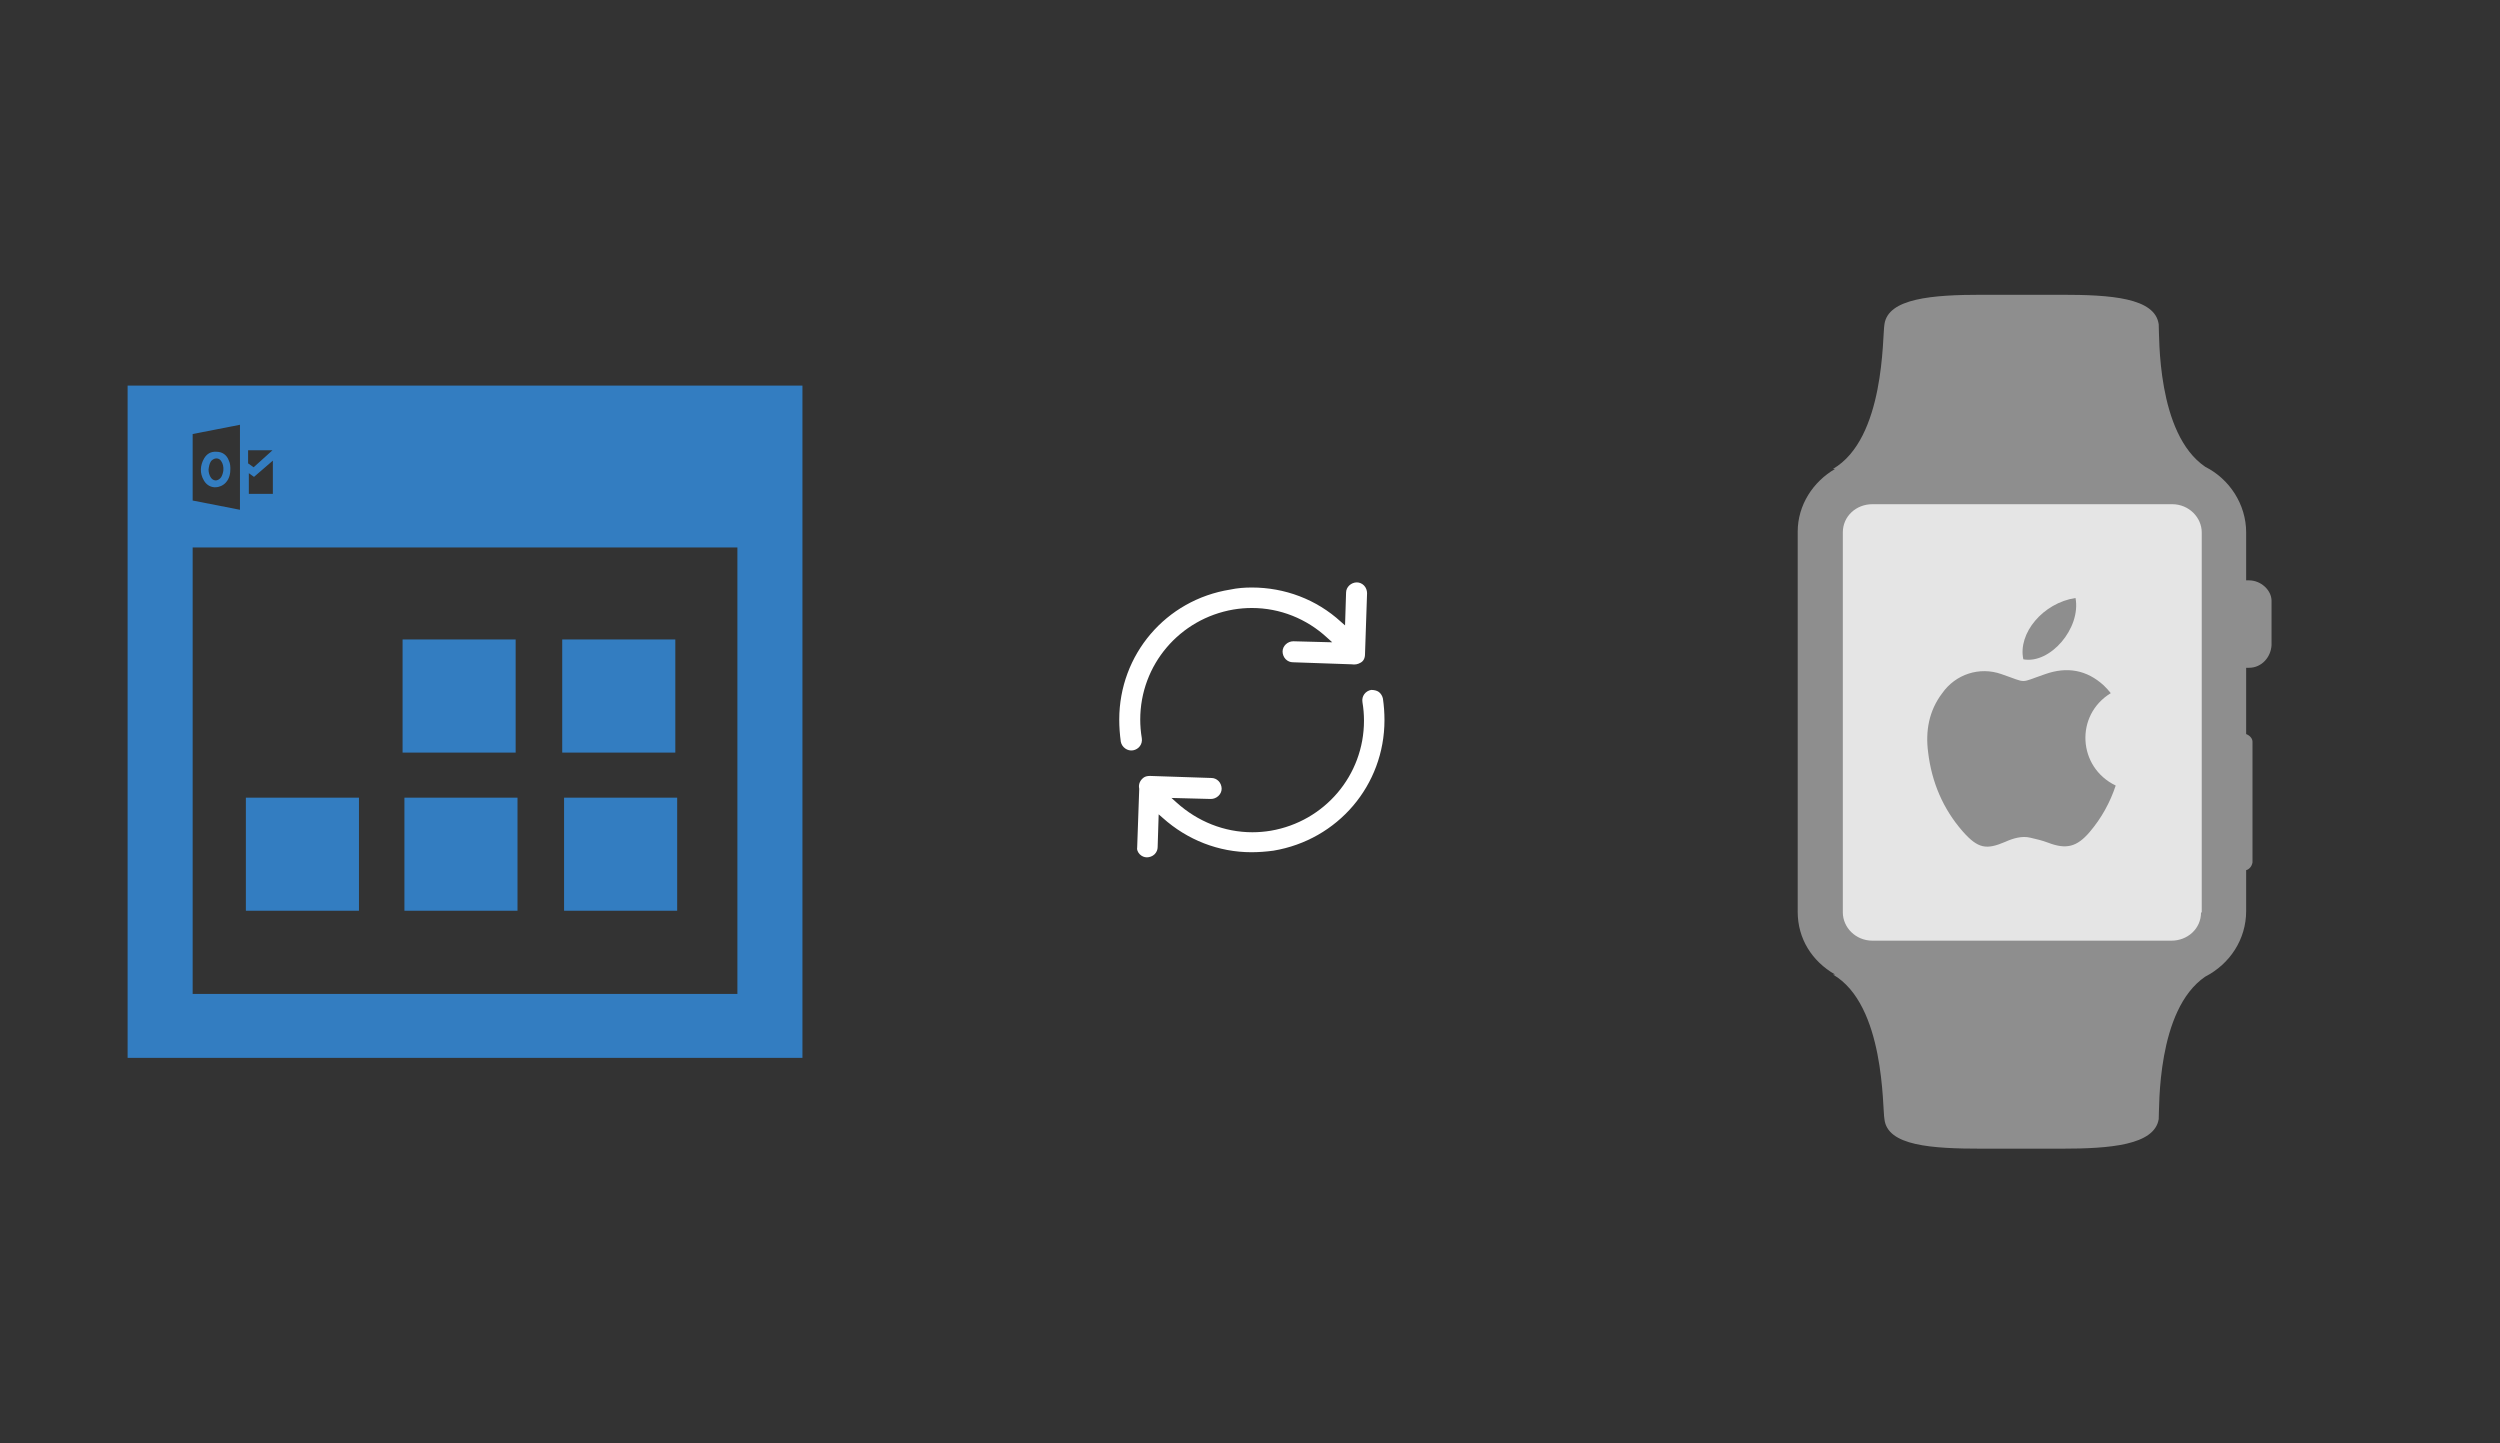 ﻿<?xml version="1.0" encoding="utf-8"?>
<!DOCTYPE svg PUBLIC "-//W3C//DTD SVG 1.1//EN" "http://www.w3.org/Graphics/SVG/1.1/DTD/svg11.dtd">
<svg x="0" y="0" width="672" height="388" xml="http://www.w3.org/XML/1998/namespace" xmlns="http://www.w3.org/2000/svg" xmlns:xlink="http://www.w3.org/1999/xlink" xmlns:xml="http://www.w3.org/XML/1998/namespace" version="1.1">
  <rect width="100%" height="100%" fill="#333333" stroke="none"/>
  <svg x="422" y="66" width="250" height="256" viewBox="0, 0, 131.9, 125.7" xml:space="preserve" id="Layer_1" enable-background="new 0 0 131.9 125.7" xmlns="http://www.w3.org/2000/svg" xmlns:xlink="http://www.w3.org/1999/xlink" xmlns:xml="http://www.w3.org/XML/1998/namespace" version="1.1">
    <g>
      <rect x="36.9" y="29.9" width="53.9" height="66.1" style="fill:#E5E5E5;" />
      <path d="M96.3 42.8 C96.2 42.8 96 42.8 95.9 42.8 L95.9 36 C95.9 32 93.5 28.4 90.1 26.7 C83.2 22 83.6 8.1 83.5 6.5 C83 2.7 76.6 2.3 69.7 2.3 C69.6 2.3 69.4 2.3 69.3 2.3 C68.6 2.3 64.6 2.3 63.8 2.3 C63 2.3 59.5 2.3 58.8 2.3 C58.7 2.3 58.5 2.3 58.4 2.3 C51.4 2.3 45.1 2.8 44.6 6.5 C44.3 8.1 44.7 22.7 37.3 27 C37.4 27 37.4 27 37.6 27 C34.5 28.8 32.3 32.1 32.3 35.9 L32.3 89.8 C32.3 93.6 34.3 96.8 37.6 98.7 C37.5 98.7 37.5 98.7 37.3 98.7 C44.7 103 44.3 117.7 44.6 119.2 C45 123 51.3 123.4 58.4 123.4 C58.5 123.4 58.7 123.4 58.8 123.4 C59.5 123.4 63 123.4 63.8 123.4 C64.6 123.4 68.7 123.4 69.3 123.4 C69.4 123.4 69.6 123.4 69.7 123.4 C76.6 123.4 82.9 122.9 83.5 119.2 C83.6 117.6 83.2 103.7 90.1 99 C93.6 97.2 95.9 93.7 95.9 89.7 L95.9 83.9 C96.3 83.8 96.7 83.4 96.8 82.8 L96.8 65.7 C96.8 65.2 96.4 64.8 95.9 64.6 L95.9 55.2 C96 55.2 96.2 55.2 96.3 55.2 C98.1 55.2 99.4 53.7 99.5 52 L99.5 45.7 C99.5 44.2 98 42.8 96.3 42.8 z M89.5 89.9 C89.5 92.2 87.6 93.9 85.3 93.9 L42.9 93.9 C40.5 93.9 38.7 92 38.7 89.9 L38.7 36 C38.7 33.7 40.6 32 42.9 32 L85.4 32 C87.8 32 89.6 33.9 89.6 36 L89.6 89.9 z" style="fill:#8E8E8E;" />
      <path d="M76.7 58.8 C76.4 58.4 76.1 58.1 75.7 57.7 C73.3 55.5 70.5 55 67.4 56.1 C63.6 57.4 65 57.4 61.2 56.1 C58.1 55 54.7 56.1 52.8 58.8 C50.9 61.3 50.4 64.2 50.8 67.2 C51.3 71.4 52.9 75.2 55.7 78.4 C57.9 80.9 59.1 81 61.7 79.9 C62.8 79.4 64.1 79 65.3 79.3 C66.2 79.5 67 79.7 67.8 80 C70.4 81 71.9 80.6 73.7 78.5 C75.4 76.5 76.6 74.3 77.4 71.9 C72 69.3 71.6 61.9 76.7 58.8 z" clip-rule="evenodd" fill-rule="evenodd" style="fill:#8E8E8E;" />
      <path d="M71.7 45.3 C67.1 46 63.5 50.3 64.3 54 C68.1 54.7 72.5 49.6 71.7 45.3 z" clip-rule="evenodd" fill-rule="evenodd" style="fill:#8E8E8E;" />
    </g>
  </svg>
  <svg x="250" y="107" width="173" height="173" viewBox="0, 0, 68, 125.7" xml:space="preserve" id="Layer_1#1" enable-background="new 0 0 68 125.7" xmlns="http://www.w3.org/2000/svg" xmlns:xlink="http://www.w3.org/1999/xlink" xmlns:xml="http://www.w3.org/XML/1998/namespace" version="1.1">
    <style type="text/css">
	.st0{fill:#4885ED;}
	.st1{fill:#E5E5E5;}
	.st2{fill:#FFFFFF;}
	.st3{fill:#594165;}
	.st4{fill:#FBBB00;}
	.st5{fill:#518EF8;}
	.st6{fill:#28B446;}
	.st7{fill:#F14336;}
	.st8{fill:#FFA000;}
	.st9{fill:#FFCA28;}
	.st10{fill:#F7F7F7;}
	.st11{fill-rule:evenodd;clip-rule:evenodd;}
	.st12{fill-rule:evenodd;clip-rule:evenodd;fill:#3FBDCF;}
	.st13{fill-rule:evenodd;clip-rule:evenodd;fill:#FFFFFF;}
	.st14{opacity:0.9;fill:#FFFFFF;}
	.st15{fill:#F7F7F7;stroke:#594165;stroke-width:4;stroke-miterlimit:10;}
	.st16{fill:#E0412F;}
	.st17{fill-rule:evenodd;clip-rule:evenodd;fill:#606161;}
	.st18{fill:none;stroke:#58ABF4;stroke-width:0.25;stroke-miterlimit:10;}
	.st19{fill:#036EB1;}
	.st20{fill:#A4C639;}
	.st21{fill:none;stroke:#E0412F;stroke-miterlimit:10;}
	.st22{fill:#046DB2;}
	.st23{fill-rule:evenodd;clip-rule:evenodd;fill:#528FF5;}
	.st24{fill-rule:evenodd;clip-rule:evenodd;fill:#417BE6;}
	.st25{fill-rule:evenodd;clip-rule:evenodd;fill:#4881E8;}
	.st26{fill-rule:evenodd;clip-rule:evenodd;fill:#FBC013;}
	.st27{fill:#DF871E;}
	.st28{fill:#B6B6B6;}
	.st29{fill:#8C5BA4;}
	.st30{fill:#8DC652;}
	.st31{fill:#497FC1;}
	.st32{fill:#919191;}
	.st33{fill-rule:evenodd;clip-rule:evenodd;fill:#8E8E8E;}
	.st34{fill:#8E8E8E;}
	.st35{fill:#EB3D01;}
	.st36{fill:#F57F20;}
	.st37{fill:#ED7E01;}
	.st38{fill-rule:evenodd;clip-rule:evenodd;fill:#046DB2;}
	.st39{fill:#E0E2E2;}
	.st40{fill:#47D86F;}
	.st41{fill:#4FC9F8;}
	.st42{fill:#FF9327;}
	.st43{fill:#C9C8C4;}
	.st44{fill:#9A9A9A;}
	.st45{fill:#F2F2F2;}
	.st46{fill:#D32E2A;}
	.st47{fill:#A3C53A;}
	.st48{fill:#D6D8D7;}
	.st49{fill:#3A5BBC;}
	.st50{fill:url(#SVGID_43_);}
	.st51{fill:url(#SVGID_44_);}
	.st52{fill:url(#SVGID_45_);}
	.st53{fill:url(#SVGID_46_);}
	.st54{fill:#FFE168;}
	.st55{fill:#006699;}
	.st56{fill:#F4AE01;}
	.st57{fill:#DD191F;}
	.st58{fill:#323232;}
	.st59{fill:#CDCCCA;}
	.st60{fill:#5199F0;}
	.st61{fill:#791BCC;}
	.st62{fill:#C71D2E;}
	.st63{fill:#32DAC4;}
	.st64{fill:#3C5A99;}
	.st65{fill:#FCB714;}
	.st66{fill:#F06415;}
	.st67{fill:#BDCF31;}
	.st68{fill:#00A1E0;}
	.st69{fill:#00A1E3;}
	.st70{fill:#7AAD3E;}
	.st71{fill:#A50034;}
	.st72{fill:#6B6B6B;}
	.st73{fill:#005DAA;}
	.st74{fill:#EB0028;}
	.st75{fill:#888B8D;}
	.st76{fill:#0C4DA2;}
	.st77{fill:#00BFFF;}
	.st78{fill-rule:evenodd;clip-rule:evenodd;fill:#E81123;}
	.st79{fill:#FF6700;}
	.st80{fill:#00BFFE;}
	.st81{fill:#C4C4C4;}
	.st82{fill:url(#SVGID_47_);}
	.st83{fill:url(#SVGID_48_);}
	.st84{fill:url(#SVGID_49_);}
	.st85{fill:url(#SVGID_50_);}
	.st86{fill:#E5E5E5;stroke:#8E8E8E;stroke-width:2;stroke-miterlimit:10;}
	.st87{fill-rule:evenodd;clip-rule:evenodd;fill:#594165;}
	.st88{fill-rule:evenodd;clip-rule:evenodd;fill:#D4D4D4;}
	.st89{fill-rule:evenodd;clip-rule:evenodd;fill:#3669D6;}
	.st90{fill-rule:evenodd;clip-rule:evenodd;fill:#3A81F4;}
	.st91{fill-rule:evenodd;clip-rule:evenodd;fill:#FAFAFA;}
	.st92{fill-rule:evenodd;clip-rule:evenodd;fill:#E0E0E0;}
	.st93{fill:url(#SVGID_59_);}
	.st94{opacity:0.2;fill:#56C7DA;enable-background:new    ;}
	.st95{fill:url(#SVGID_60_);}
	.st96{fill:url(#SVGID_61_);}
	.st97{fill:url(#SVGID_62_);}
	.st98{fill:url(#SVGID_63_);}
	.st99{fill:url(#SVGID_64_);}
	.st100{fill:#FCFCFC;enable-background:new    ;}
	.st101{enable-background:new    ;}
	.st102{fill:#5A5A5A;}
	.st103{fill:#D8D8D8;enable-background:new    ;}
	.st104{fill:#E9574E;}
	.st105{fill:none;stroke:#D8D8D8;stroke-width:0.75;stroke-miterlimit:10;enable-background:new    ;}
	.st106{fill:#E9574E;stroke:#E9574E;stroke-width:0.75;stroke-miterlimit:10;enable-background:new    ;}
	.st107{fill:#E0E0E0;}
	.st108{fill:#537ABD;}
	.st109{fill:#2EB672;}
	.st110{fill:#FED14B;}
	.st111{fill:#28CD7E;}
	.st112{fill:#CECECE;}
	.st113{fill-rule:evenodd;clip-rule:evenodd;fill:#FF9D17;}
	.st114{fill:#FFFFFF;stroke:#FFFFFF;stroke-miterlimit:10;}
	.st115{fill:#249FBD;}
	.st116{fill:#D62C5D;}
	.st117{fill:#FFB62B;}
	.st118{fill:#2F63AD;}
	.st119{fill:#4C368B;}
	.st120{fill:none;stroke:#4885ED;stroke-width:7.8;stroke-miterlimit:10;}
	.st121{fill:none;stroke:#FFFFFF;stroke-width:7.8;stroke-miterlimit:10;}
	.st122{fill:#594165;stroke:#FFFFFF;stroke-width:0.5;stroke-miterlimit:10;}
	.st123{fill-rule:evenodd;clip-rule:evenodd;fill:#2F63AD;}
	.st124{fill:none;stroke:#594165;stroke-width:4;stroke-linecap:round;stroke-miterlimit:10;}
	.st125{fill:none;stroke:#594165;stroke-width:4;stroke-linecap:round;stroke-miterlimit:10;stroke-dasharray:4.843,11.624;}
	.st126{fill:none;stroke:#594165;stroke-width:4;stroke-linecap:round;stroke-miterlimit:10;stroke-dasharray:4.825,11.58;}
	.st127{fill:#D8D8D8;}
	.st128{fill:#EDEDED;}
	.st129{fill:url(#SVGID_65_);}
	.st130{fill:url(#SVGID_66_);}
	.st131{fill:url(#SVGID_67_);}
	.st132{fill:url(#SVGID_68_);}
	.st133{fill:url(#SVGID_69_);}
	.st134{fill:url(#SVGID_70_);}
	.st135{fill:url(#SVGID_71_);}
	.st136{fill:url(#SVGID_72_);}
	.st137{fill:url(#SVGID_73_);}
	.st138{fill:url(#SVGID_74_);}
	.st139{fill:url(#SVGID_75_);}
	.st140{fill:url(#SVGID_76_);}
	.st141{fill:#F6961C;}
	.st142{fill-rule:evenodd;clip-rule:evenodd;fill:#4885ED;}
	.st143{opacity:0.5;}
	.st144{fill-rule:evenodd;clip-rule:evenodd;fill:#FFB62B;}
	.st145{fill:url(#SVGID_77_);}
	.st146{fill:url(#SVGID_78_);}
	.st147{fill:url(#SVGID_79_);}
	.st148{fill:url(#SVGID_80_);}
	.st149{fill:url(#SVGID_81_);}
	.st150{fill:url(#SVGID_82_);}
	.st151{fill:url(#SVGID_83_);}
	.st152{fill:url(#SVGID_84_);}
	.st153{fill:url(#SVGID_85_);}
	.st154{fill:url(#SVGID_86_);}
	.st155{fill:url(#SVGID_87_);}
	.st156{fill:url(#SVGID_88_);}
</style>
    <g>
      <path d="M56.1 50 L56.1 50 L56.5 38.1 C56.5 37.6 56.3 37 55.9 36.6 C55.5 36.2 55 36 54.5 36 C53.4 36 52.4 36.9 52.4 38 L52.2 44.4 L51.4 43.7 C46.6 39.3 40.4 37 34 37 C34 37 34 37 34 37 C32.6 37 31.2 37.1 29.8 37.4 C17.2 39.4 8.1 50.1 8.1 62.8 C8.1 64.2 8.2 65.6 8.4 67.1 C8.6 68.2 9.7 69 10.8 68.8 C11.9 68.6 12.7 67.6 12.5 66.4 C12.3 65.2 12.2 64 12.2 62.8 C12.2 52.1 19.9 43.1 30.4 41.3 C31.6 41.1 32.8 41 34 41 C34 41 34 41 34 41 C39.5 41 44.7 43.1 48.7 46.8 L49.7 47.7 L42.1 47.5 C41 47.5 40 48.4 40 49.5 C40 50 40.2 50.6 40.6 51 C41 51.4 41.5 51.6 42 51.6 L53.5 52 C54.1 52.1 54.7 52 55.2 51.7 C55.8 51.4 56.1 50.8 56.1 50 z" class="st2" style="fill:white;" />
      <path d="M12.1 89.1 C12.5 89.5 13 89.7 13.5 89.7 C14 89.7 14.6 89.5 15 89.1 C15.4 88.7 15.6 88.2 15.6 87.7 L15.8 81.3 L16.6 82 C21.4 86.3 27.5 88.7 33.9 88.7 C35.3 88.7 36.7 88.6 38.2 88.4 C50.8 86.3 59.9 75.6 59.9 62.9 C59.9 61.5 59.8 60.1 59.6 58.7 C59.5 58.2 59.2 57.7 58.8 57.4 C58.4 57.1 57.8 57 57.3 57 C56.2 57.2 55.4 58.2 55.6 59.4 C55.8 60.6 55.9 61.8 55.9 63 C55.9 73.7 48.2 82.7 37.7 84.5 C36.5 84.7 35.3 84.8 34.1 84.8 C34.1 84.8 34.1 84.8 34.1 84.8 C28.6 84.8 23.4 82.7 19.3 79 L18.3 78.1 L26 78.3 C27.1 78.3 28.1 77.4 28.1 76.3 C28.1 75.8 27.9 75.2 27.5 74.8 C27.1 74.4 26.6 74.2 26.1 74.2 L14.1 73.8 L14.1 73.8 C14.1 73.8 14.1 73.8 14.1 73.8 C13.6 73.8 13.2 73.9 12.9 74.1 C12.2 74.6 11.8 75.4 12 76.3 L12 76.4 L11.6 87.8 C11.5 88.1 11.7 88.7 12.1 89.1 z" class="st2" style="fill:white;" />
    </g>
  </svg>
  <svg x="0" y="66" width="250" height="256" viewBox="0, 0, 249.8, 257.7" xml:space="preserve" id="outlook_calendar" enable-background="new 0 0 249.8 257.7" xmlns="http://www.w3.org/2000/svg" xmlns:xlink="http://www.w3.org/1999/xlink" xmlns:xml="http://www.w3.org/XML/1998/namespace" version="1.1">
    <style type="text/css">
	.st0{fill:#337DC1;}
</style>
    <path d="M181.8 137.2 L151.2 137.2 L151.2 106.6 L181.8 106.6 L181.8 137.2 z M151.7 180 L182.3 180 L182.3 149.4 L151.7 149.4 L151.7 180 z M108.5 180 L139.1 180 L139.1 149.4 L108.5 149.4 L108.5 180 z M96.2 149.4 L65.6 149.4 L65.6 180 L96.2 180 L96.2 149.4 z M138.6 106.6 L108 106.6 L108 137.2 L138.6 137.2 L138.6 106.6 z M61 58.2 C61.4 59 61.4 59.9 61.4 60.5 C61.4 61.6 61.2 63 60.2 64.1 C59.5 64.9 58.4 65.4 57.4 65.4 C57.3 65.4 57.1 65.4 57 65.4 C55.8 65.3 54.8 64.6 54.2 63.5 C53.1 61.6 53.2 59.5 54.3 57.6 C55 56.4 56.1 55.7 57.6 55.8 C59.2 55.8 60.4 56.6 61 58.2 z M58.9 58.3 C58.6 57.8 58.1 57.6 57.6 57.6 C57.6 57.6 57.6 57.6 57.6 57.6 C57.1 57.6 56.6 57.9 56.2 58.3 C55.7 59 55.6 59.9 55.5 60.6 C55.5 61.4 55.7 62.2 56.2 62.9 C56.6 63.4 57.2 63.7 57.8 63.5 C58.2 63.4 58.6 63.1 58.9 62.7 C59.2 62.2 59.4 61.6 59.5 60.9 C59.6 59.9 59.4 59 58.9 58.3 z M216.2 37.9 C216.2 98.6 216.2 159 216.2 219.8 C155.5 219.8 94.6 219.8 33.6 219.8 C33.6 159.4 33.6 98.7 33.6 37.9 C94.5 37.9 155.3 37.9 216.2 37.9 z M66.3 59 L67.7 60 L72.8 55.4 L66.2 55.4 L66.2 59 z M66.3 67.2 L72.9 67.2 L72.9 58.2 L67.8 62.6 L66.4 61.6 L66.4 67.2 z M51.2 69 L64 71.5 L64 48.5 L51.2 51 L51.2 69 z M198.6 81.7 C149.2 81.7 100.1 81.7 51.2 81.7 C51.2 122.2 51.2 162.3 51.2 202.5 C100.4 202.5 149.5 202.5 198.6 202.5 C198.6 161.9 198.6 121.7 198.6 81.7 z" id="outlook_calendar_1_" class="st0" style="fill:#337DC1;" />
  </svg>
</svg>